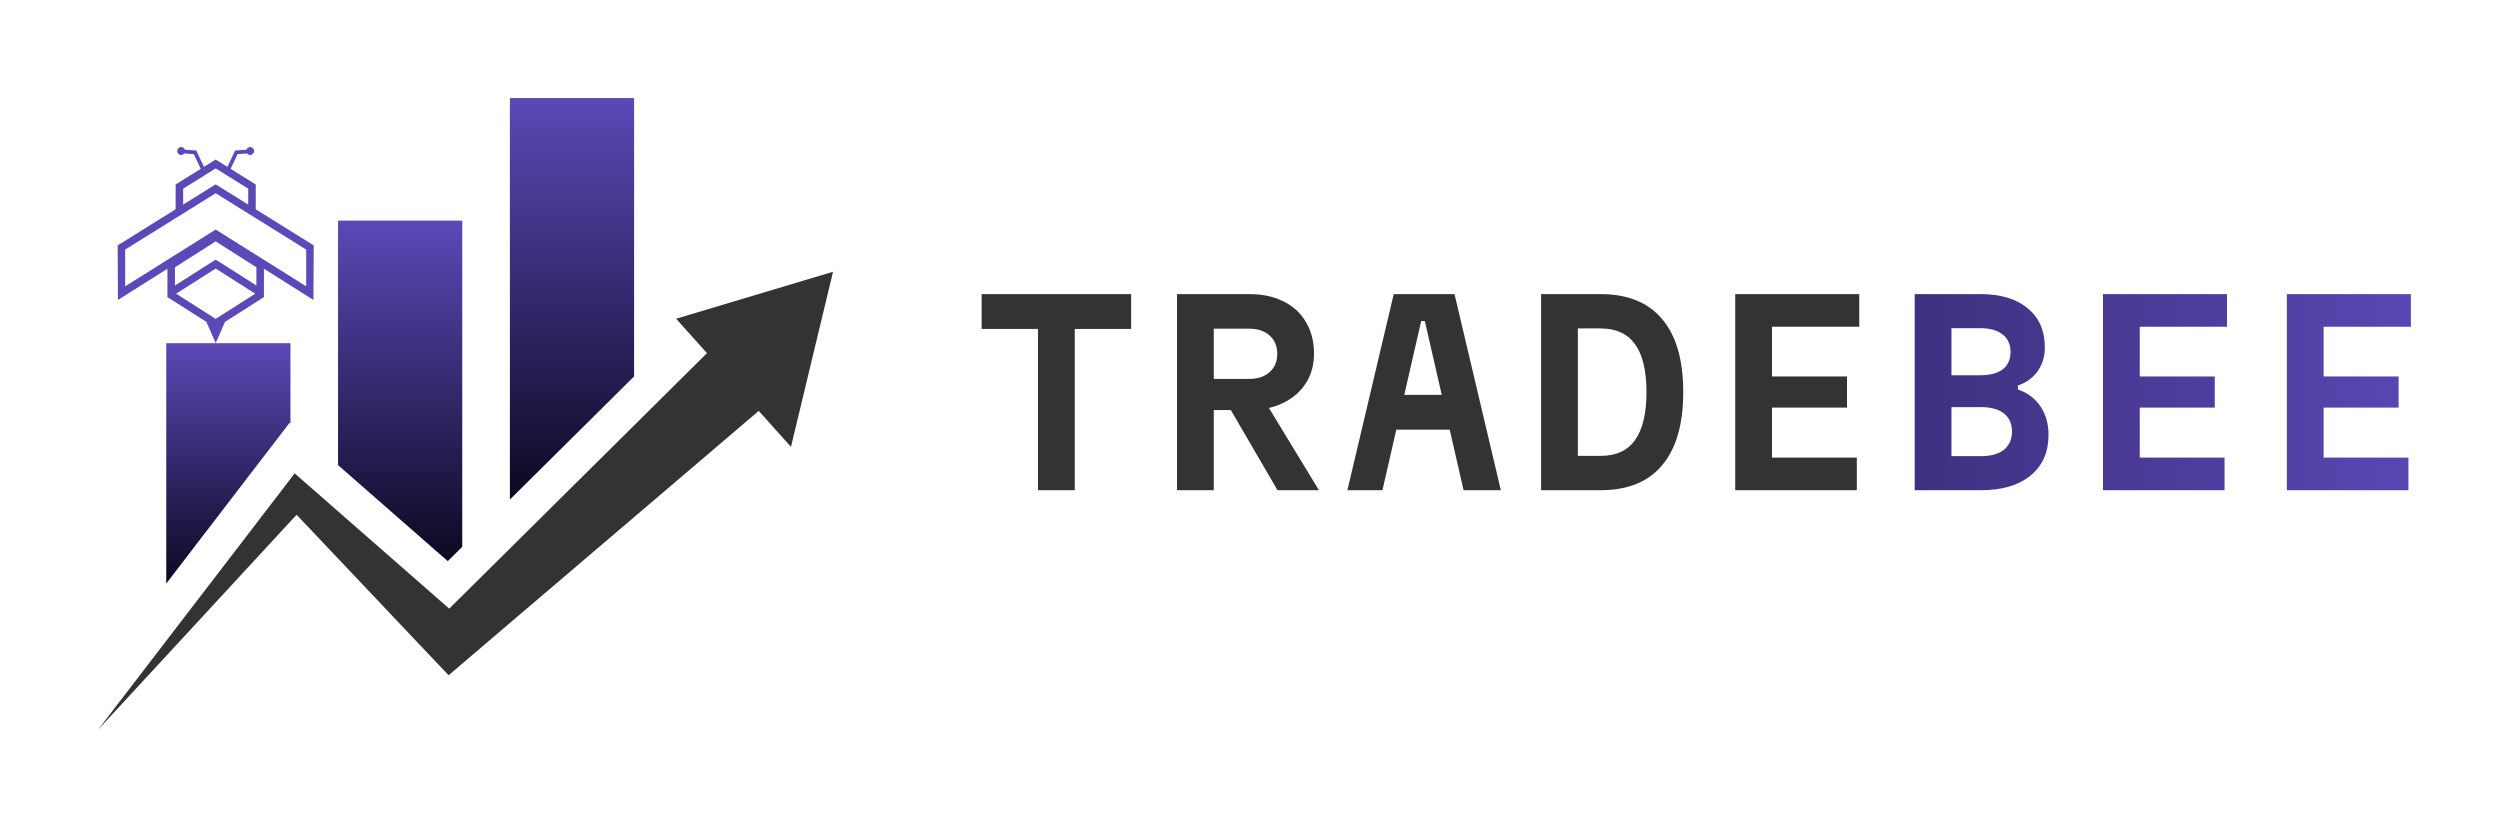<svg width="510" height="169" viewBox="0 0 510 169" fill="none" xmlns="http://www.w3.org/2000/svg">
<g clip-path="url(#clip0_8275_989)">
<path d="M54.47 92.26L59.09 86.234L59.255 86.371V70.006H33.915V119.049L52.839 94.372L54.47 92.26Z" fill="url(#paint0_linear_8275_989)"/>
<path d="M94.3 111.55V45.005H68.961V94.883L91.344 114.474L94.3 111.55Z" fill="url(#paint1_linear_8275_989)"/>
<path d="M129.356 20H104.017V101.912L129.356 76.783V20Z" fill="url(#paint2_linear_8275_989)"/>
<path d="M137.924 65.02L144.222 72.044L129.356 86.782L104.017 111.901L94.3 121.526L91.642 124.162L68.961 104.311L62.271 98.459L60.105 96.571L59.255 97.684L58.491 98.687L34.23 130.315L20 148.866L37.133 130.315L59.255 106.363L60.507 105.013L68.961 113.936L84.466 130.315L88.789 134.877L91.518 137.754L94.799 134.954L104.017 127.09L129.356 105.498L154.782 83.822L161.358 91.16L169.936 55.441L137.924 65.02Z" fill="#333333"/>
<g clip-path="url(#clip1_8275_989)">
<path fill-rule="evenodd" clip-rule="evenodd" d="M44 54.784L48.129 57.41L52.069 59.916L48.129 62.421L44 65.047L39.87 62.421L35.93 59.916L39.87 57.41L44 54.784ZM44 49.241L48.129 51.867L52.306 54.523V58.243L48.945 56.105L44.407 53.221L44 52.961L43.592 53.221L39.055 56.105L35.693 58.243V54.523L39.87 51.867L44 49.241ZM44 39.419L51.002 43.777L52.172 44.505L62.464 50.912V58.412L53.842 53.002L53.479 52.774L44.405 47.081L44 46.827L43.595 47.081L34.52 52.774L34.158 53.002L25.535 58.412V50.912L35.828 44.505L36.998 43.777L44 39.419V39.419ZM44 34.356L47.3 36.411L50.636 38.489V41.74L44.402 37.859L44 37.609L43.598 37.859L37.364 41.74V38.489L40.7 36.411L44 34.356ZM45.895 65.664L48.945 63.725L53.482 60.84L53.842 60.611V54.82L63.939 61.191L64 50.058L63.634 49.83L52.172 42.695V37.635L51.806 37.407L48.104 35.102L47.048 34.444L48.464 31.438L50.414 31.312C50.562 31.495 50.787 31.613 51.039 31.613C51.482 31.613 51.84 31.252 51.84 30.807C51.84 30.361 51.482 30 51.039 30C50.687 30 50.387 30.229 50.28 30.547L48.191 30.683L47.965 30.698L47.868 30.903L46.392 34.035L44.401 32.795L44 32.545L43.598 32.795L41.607 34.035L40.132 30.903L40.035 30.698L39.809 30.683L37.72 30.547C37.613 30.229 37.313 30 36.961 30C36.518 30 36.16 30.361 36.16 30.807C36.16 31.252 36.518 31.613 36.961 31.613C37.214 31.613 37.439 31.495 37.586 31.312L39.536 31.438L40.952 34.444L39.896 35.102L36.194 37.407L35.828 37.635V42.695L24.366 49.83L24 50.058L24.061 61.191L34.158 54.82V60.611L34.518 60.84L39.055 63.725L42.105 65.664L42.929 67.549L44 70L45.071 67.549L45.895 65.664Z" fill="#5C48B6"/>
</g>
</g>
<path d="M211.75 100V67.1H200.25V60H230.75V67.1H219.25V100H211.75ZM240.11 100V60H254.91C257.576 60 259.893 60.5 261.86 61.5C263.826 62.467 265.343 63.867 266.41 65.7C267.51 67.533 268.06 69.683 268.06 72.15C268.06 74.417 267.51 76.417 266.41 78.15C265.31 79.883 263.76 81.233 261.76 82.2C259.793 83.167 257.51 83.65 254.91 83.65H247.61V100H240.11ZM260.61 100L250.36 82.4H258.36L269.06 100H260.61ZM247.61 77.3H254.81C256.576 77.3 257.976 76.833 259.01 75.9C260.043 74.967 260.56 73.733 260.56 72.2C260.56 70.633 260.043 69.383 259.01 68.45C257.976 67.517 256.576 67.05 254.81 67.05H247.61V77.3ZM274.87 100L284.32 60H296.72L306.17 100H298.57L290.67 65.5H289.92L282.02 100H274.87ZM281.37 87.65V80.55H299.67V87.65H281.37ZM314.379 100V60H326.529C332.063 60 336.246 61.7 339.079 65.1C341.946 68.467 343.379 73.433 343.379 80C343.379 86.533 341.946 91.5 339.079 94.9C336.246 98.3 332.063 100 326.529 100H314.379ZM321.879 93H326.529C329.663 93 331.996 91.933 333.529 89.8C335.096 87.633 335.879 84.367 335.879 80C335.879 75.6 335.096 72.333 333.529 70.2C331.996 68.067 329.663 67 326.529 67H321.879V93ZM353.989 100V60H379.289V66.65H361.489V76.8H376.789V83.15H361.489V93.35H378.789V100H353.989Z" fill="#333333"/>
<path d="M390.599 100V60H404.049C408.149 60 411.349 60.967 413.649 62.9C415.982 64.8 417.149 67.467 417.149 70.9C417.149 72.7 416.665 74.3 415.699 75.7C414.732 77.067 413.382 78.05 411.649 78.65V79.45C413.615 80.117 415.149 81.267 416.249 82.9C417.349 84.533 417.899 86.467 417.899 88.7C417.899 92.233 416.682 95 414.249 97C411.815 99 408.449 100 404.149 100H390.599ZM398.099 93.05H404.099C406.165 93.05 407.732 92.617 408.799 91.75C409.899 90.85 410.449 89.617 410.449 88.05C410.449 86.45 409.899 85.217 408.799 84.35C407.732 83.483 406.165 83.05 404.099 83.05H398.099V93.05ZM398.099 76.55H403.999C405.965 76.55 407.482 76.15 408.549 75.35C409.615 74.517 410.149 73.333 410.149 71.8C410.149 70.267 409.615 69.083 408.549 68.25C407.482 67.383 405.965 66.95 403.999 66.95H398.099V76.55ZM429.009 100V60H454.309V66.65H436.509V76.8H451.809V83.15H436.509V93.35H453.809V100H429.009ZM466.518 100V60H491.818V66.65H474.018V76.8H489.318V83.15H474.018V93.35H491.318V100H466.518Z" fill="url(#paint3_linear_8275_989)"/>
<defs>
<linearGradient id="paint0_linear_8275_989" x1="46.585" y1="70.006" x2="46.585" y2="119.049" gradientUnits="userSpaceOnUse">
<stop stop-color="#5C48B7"/>
<stop offset="1" stop-color="#0B0921"/>
</linearGradient>
<linearGradient id="paint1_linear_8275_989" x1="81.631" y1="45.005" x2="81.631" y2="114.474" gradientUnits="userSpaceOnUse">
<stop stop-color="#5C48B7"/>
<stop offset="1" stop-color="#0B0921"/>
</linearGradient>
<linearGradient id="paint2_linear_8275_989" x1="116.686" y1="20" x2="116.686" y2="101.912" gradientUnits="userSpaceOnUse">
<stop stop-color="#5C48B7"/>
<stop offset="1" stop-color="#0B0921"/>
</linearGradient>
<linearGradient id="paint3_linear_8275_989" x1="502" y1="88.5" x2="198" y2="88.5" gradientUnits="userSpaceOnUse">
<stop stop-color="#5C48B7"/>
<stop offset="1" stop-color="#0B0921"/>
</linearGradient>
<clipPath id="clip0_8275_989">
<rect width="150" height="129" fill="white" transform="translate(20 20)"/>
</clipPath>
<clipPath id="clip1_8275_989">
<rect width="40" height="40" fill="white" transform="translate(24 30)"/>
</clipPath>
</defs>
</svg>
